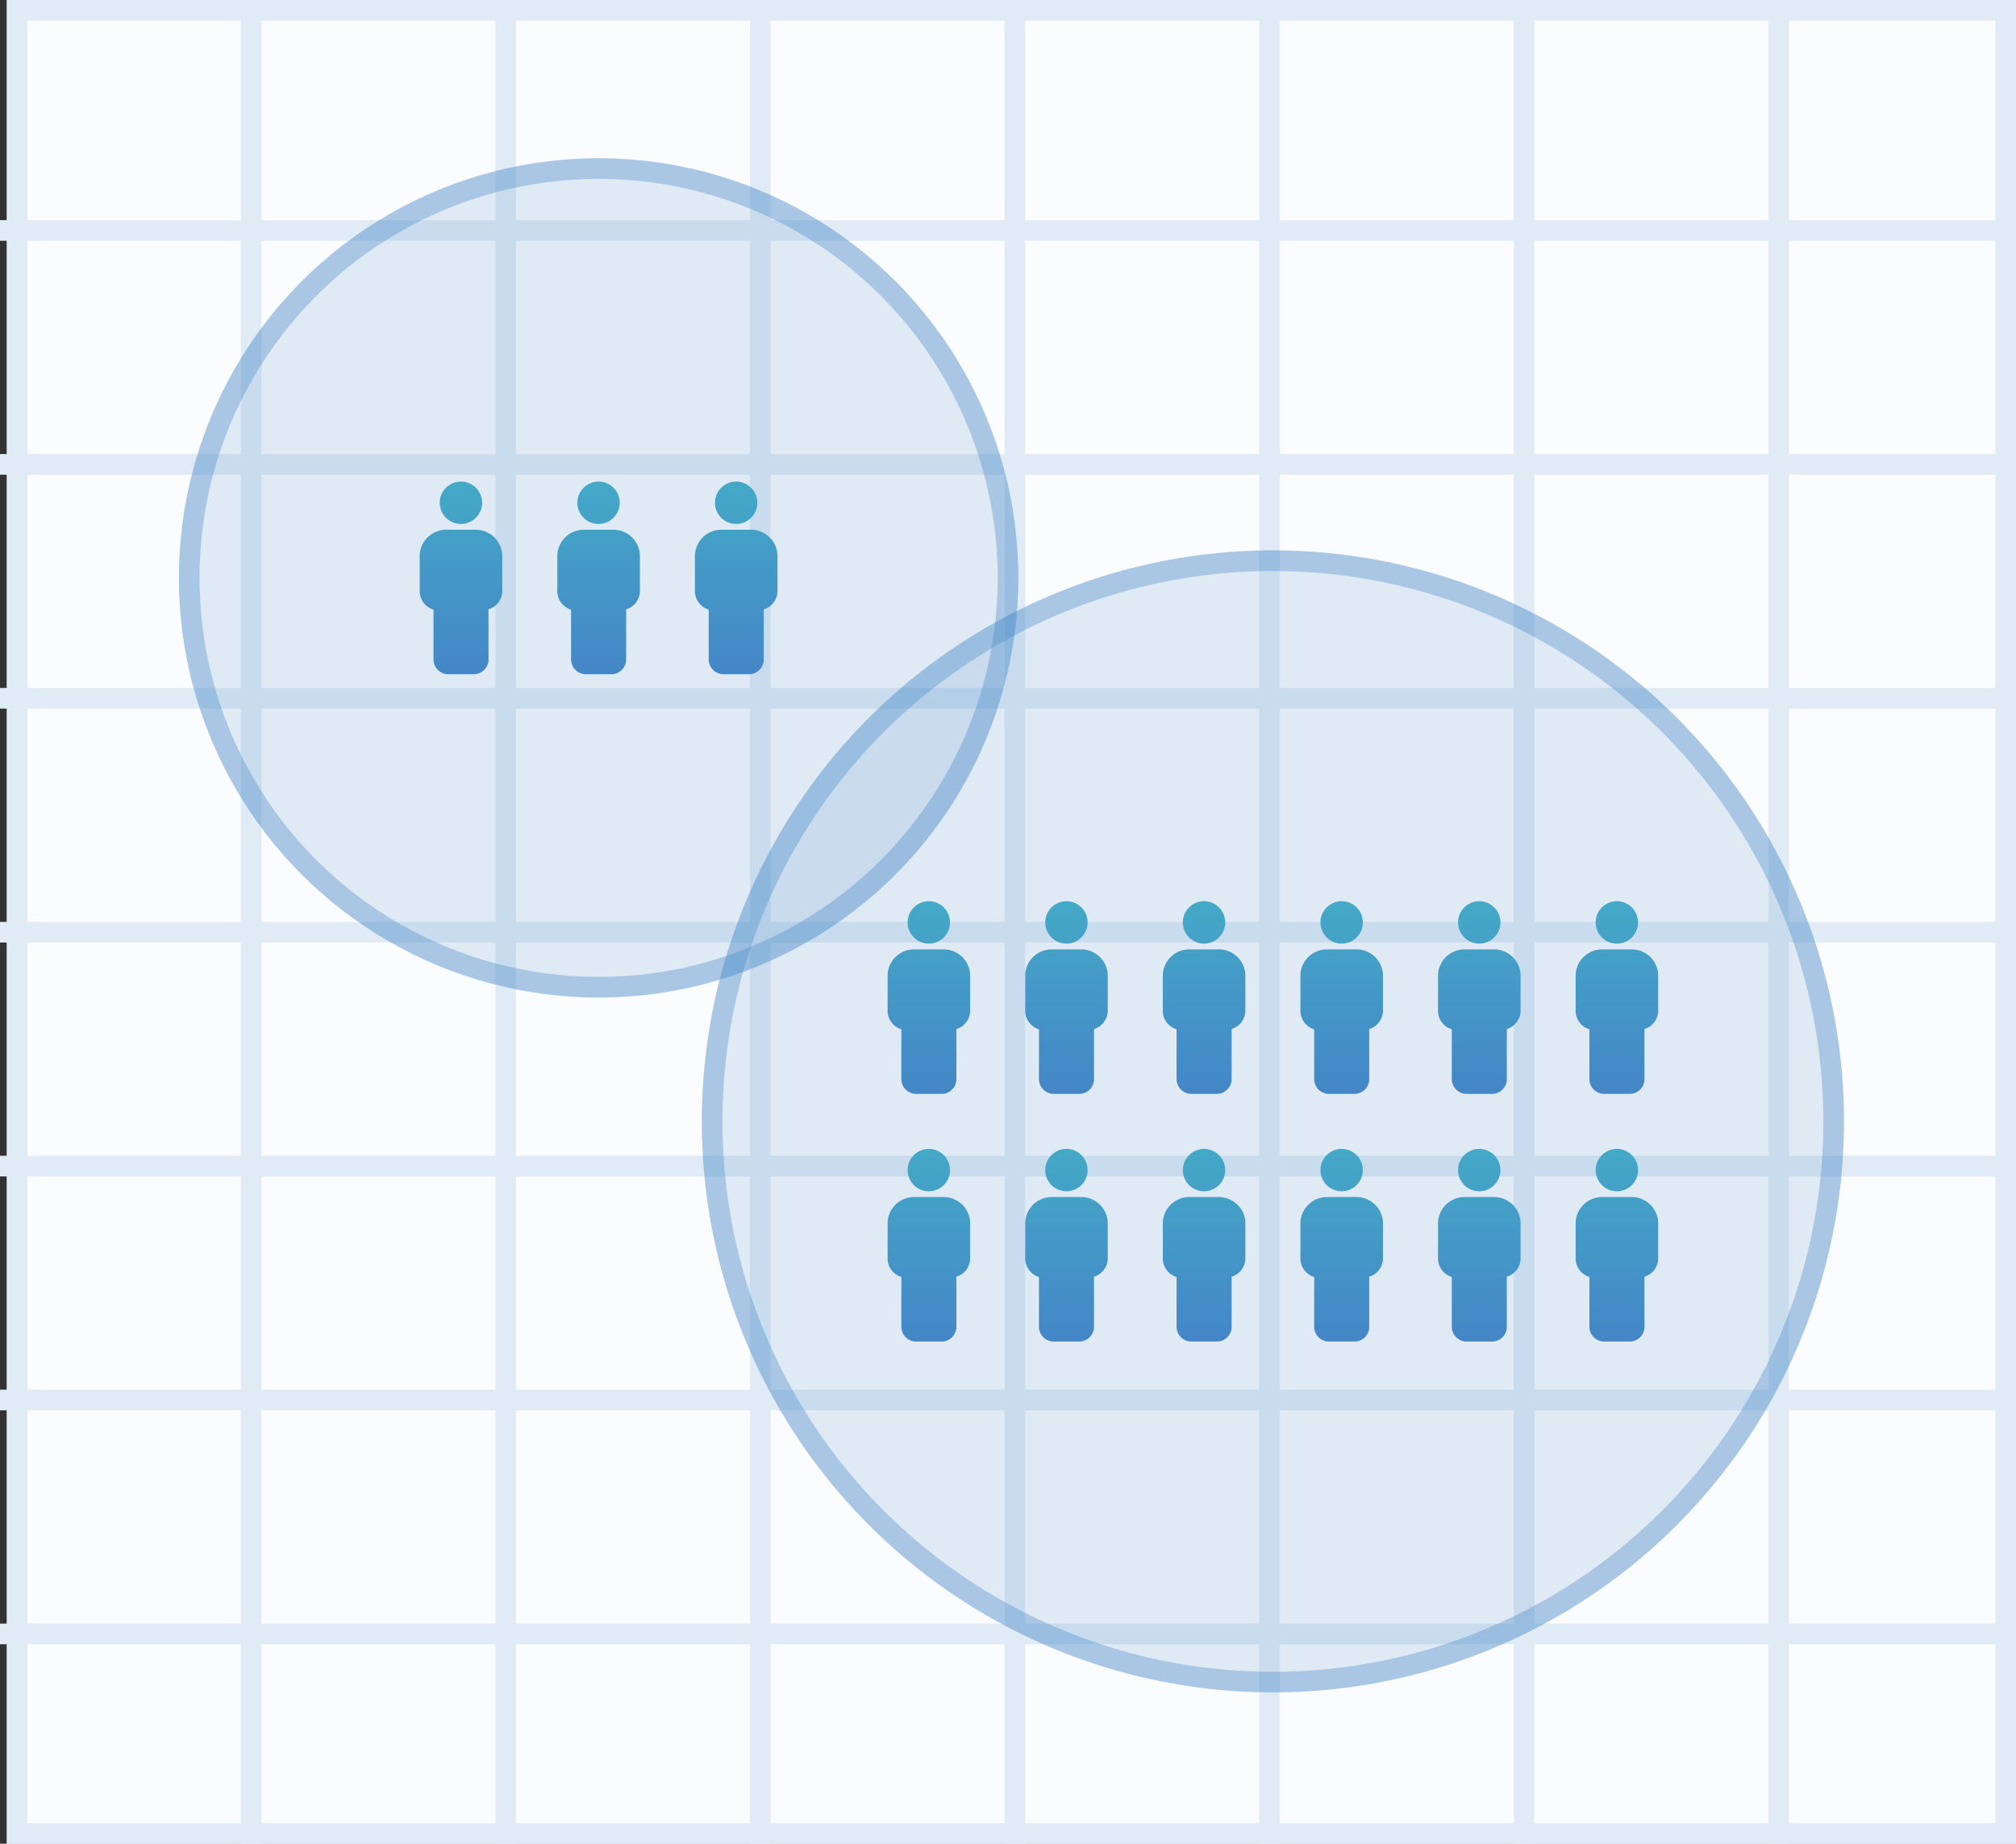 <svg xmlns="http://www.w3.org/2000/svg" xmlns:xlink="http://www.w3.org/1999/xlink" width="293" height="268" viewBox="0 0 293 268">
  <rect x="0" y="0" width="293" height="268" fill="#333333" stroke="none"/>
  <defs>
    <linearGradient id="linear-gradient" x1="0.5" y1="1.001" x2="0.5" y2="-0.001" gradientUnits="objectBoundingBox">
      <stop offset="0" stop-color="#4486c7"/>
      <stop offset="1" stop-color="#44a9c7"/>
    </linearGradient>
  </defs>
  <g id="グループ_8012" data-name="グループ 8012" transform="translate(-87 -1670)">
    <g id="グループ_8011" data-name="グループ 8011" transform="translate(14703 15012)">
      <g id="長方形_3420" data-name="長方形 3420" transform="translate(-14615 -13342)" fill="#fbfcfe" stroke="#e1ebf6" stroke-width="3">
        <rect width="292" height="268" stroke="none"/>
        <rect x="1.5" y="1.5" width="289" height="265" fill="none"/>
      </g>
      <g id="グループ_8009" data-name="グループ 8009">
        <rect id="長方形_3419" data-name="長方形 3419" width="36.5" height="33.5" transform="translate(-14360.5 -13107.5)" fill="rgba(251,252,254,0)"/>
        <rect id="長方形_3418" data-name="長方形 3418" width="36.5" height="33.5" transform="translate(-14397 -13107.5)" fill="rgba(251,252,254,0)"/>
        <rect id="長方形_3417" data-name="長方形 3417" width="36.5" height="33.5" transform="translate(-14433.5 -13107.5)" fill="rgba(251,252,254,0)"/>
        <rect id="長方形_3416" data-name="長方形 3416" width="36.5" height="33.5" transform="translate(-14470 -13107.5)" fill="rgba(251,252,254,0)"/>
        <rect id="長方形_3415" data-name="長方形 3415" width="36.5" height="33.5" transform="translate(-14506.5 -13107.5)" fill="rgba(251,252,254,0)"/>
        <rect id="長方形_3414" data-name="長方形 3414" width="36.5" height="33.5" transform="translate(-14543 -13107.5)" fill="rgba(251,252,254,0)"/>
        <rect id="長方形_3412" data-name="長方形 3412" width="36.5" height="33.5" transform="translate(-14579.5 -13107.5)" fill="rgba(251,252,254,0)"/>
        <rect id="長方形_3387" data-name="長方形 3387" width="36.5" height="33.5" transform="translate(-14616 -13107.5)" fill="rgba(251,252,254,0)"/>
        <rect id="長方形_3419-2" data-name="長方形 3419" width="36.5" height="33.5" transform="translate(-14360.5 -13141)" fill="rgba(251,252,254,0)"/>
        <rect id="長方形_3418-2" data-name="長方形 3418" width="36.5" height="33.5" transform="translate(-14397 -13141)" fill="rgba(251,252,254,0)"/>
        <rect id="長方形_3417-2" data-name="長方形 3417" width="36.5" height="33.5" transform="translate(-14433.5 -13141)" fill="rgba(251,252,254,0)"/>
        <rect id="長方形_3416-2" data-name="長方形 3416" width="36.5" height="33.5" transform="translate(-14470 -13141)" fill="rgba(251,252,254,0)"/>
        <rect id="長方形_3415-2" data-name="長方形 3415" width="36.5" height="33.5" transform="translate(-14506.5 -13141)" fill="rgba(251,252,254,0)"/>
        <rect id="長方形_3414-2" data-name="長方形 3414" width="36.5" height="33.5" transform="translate(-14543 -13141)" fill="rgba(251,252,254,0)"/>
        <rect id="長方形_3412-2" data-name="長方形 3412" width="36.5" height="33.5" transform="translate(-14579.5 -13141)" fill="rgba(251,252,254,0)"/>
        <rect id="長方形_3387-2" data-name="長方形 3387" width="36.5" height="33.5" transform="translate(-14616 -13141)" fill="rgba(251,252,254,0)"/>
        <rect id="長方形_3419-3" data-name="長方形 3419" width="36.5" height="33.5" transform="translate(-14360.5 -13174.5)" fill="rgba(251,252,254,0)"/>
        <rect id="長方形_3418-3" data-name="長方形 3418" width="36.5" height="33.5" transform="translate(-14397 -13174.5)" fill="rgba(251,252,254,0)"/>
        <rect id="長方形_3417-3" data-name="長方形 3417" width="36.5" height="33.5" transform="translate(-14433.5 -13174.5)" fill="rgba(251,252,254,0)"/>
        <rect id="長方形_3416-3" data-name="長方形 3416" width="36.5" height="33.5" transform="translate(-14470 -13174.5)" fill="rgba(251,252,254,0)"/>
        <rect id="長方形_3415-3" data-name="長方形 3415" width="36.5" height="33.5" transform="translate(-14506.5 -13174.5)" fill="rgba(251,252,254,0)"/>
        <rect id="長方形_3414-3" data-name="長方形 3414" width="36.5" height="33.5" transform="translate(-14543 -13174.5)" fill="rgba(251,252,254,0)"/>
        <rect id="長方形_3412-3" data-name="長方形 3412" width="36.5" height="33.5" transform="translate(-14579.5 -13174.5)" fill="rgba(251,252,254,0)"/>
        <rect id="長方形_3387-3" data-name="長方形 3387" width="36.5" height="33.5" transform="translate(-14616 -13174.5)" fill="rgba(251,252,254,0)"/>
        <rect id="長方形_3419-4" data-name="長方形 3419" width="36.5" height="33.5" transform="translate(-14360.5 -13208)" fill="rgba(251,252,254,0)"/>
        <rect id="長方形_3418-4" data-name="長方形 3418" width="36.5" height="33.5" transform="translate(-14397 -13208)" fill="rgba(251,252,254,0)"/>
        <rect id="長方形_3417-4" data-name="長方形 3417" width="36.5" height="33.5" transform="translate(-14433.5 -13208)" fill="rgba(251,252,254,0)"/>
        <rect id="長方形_3416-4" data-name="長方形 3416" width="36.5" height="33.5" transform="translate(-14470 -13208)" fill="rgba(251,252,254,0)"/>
        <rect id="長方形_3415-4" data-name="長方形 3415" width="36.5" height="33.5" transform="translate(-14506.5 -13208)" fill="rgba(251,252,254,0)"/>
        <rect id="長方形_3414-4" data-name="長方形 3414" width="36.5" height="33.5" transform="translate(-14543 -13208)" fill="rgba(251,252,254,0)"/>
        <rect id="長方形_3412-4" data-name="長方形 3412" width="36.5" height="33.5" transform="translate(-14579.5 -13208)" fill="rgba(251,252,254,0)"/>
        <rect id="長方形_3387-4" data-name="長方形 3387" width="36.5" height="33.5" transform="translate(-14616 -13208)" fill="rgba(251,252,254,0)"/>
        <rect id="長方形_3419-5" data-name="長方形 3419" width="36.5" height="33.5" transform="translate(-14360.5 -13241.5)" fill="rgba(251,252,254,0)"/>
        <rect id="長方形_3418-5" data-name="長方形 3418" width="36.5" height="33.5" transform="translate(-14397 -13241.5)" fill="rgba(251,252,254,0)"/>
        <rect id="長方形_3417-5" data-name="長方形 3417" width="36.5" height="33.5" transform="translate(-14433.5 -13241.5)" fill="rgba(251,252,254,0)"/>
        <rect id="長方形_3416-5" data-name="長方形 3416" width="36.5" height="33.5" transform="translate(-14470 -13241.5)" fill="rgba(251,252,254,0)"/>
        <rect id="長方形_3415-5" data-name="長方形 3415" width="36.5" height="33.5" transform="translate(-14506.5 -13241.5)" fill="rgba(251,252,254,0)"/>
        <rect id="長方形_3414-5" data-name="長方形 3414" width="36.5" height="33.5" transform="translate(-14543 -13241.5)" fill="rgba(251,252,254,0)"/>
        <rect id="長方形_3412-5" data-name="長方形 3412" width="36.5" height="33.5" transform="translate(-14579.5 -13241.5)" fill="rgba(251,252,254,0)"/>
        <rect id="長方形_3387-5" data-name="長方形 3387" width="36.5" height="33.5" transform="translate(-14616 -13241.5)" fill="rgba(251,252,254,0)"/>
        <rect id="長方形_3419-6" data-name="長方形 3419" width="36.5" height="33.5" transform="translate(-14360.5 -13275)" fill="rgba(251,252,254,0)"/>
        <rect id="長方形_3418-6" data-name="長方形 3418" width="36.5" height="33.5" transform="translate(-14397 -13275)" fill="rgba(251,252,254,0)"/>
        <rect id="長方形_3417-6" data-name="長方形 3417" width="36.5" height="33.5" transform="translate(-14433.5 -13275)" fill="rgba(251,252,254,0)"/>
        <rect id="長方形_3416-6" data-name="長方形 3416" width="36.5" height="33.5" transform="translate(-14470 -13275)" fill="rgba(251,252,254,0)"/>
        <rect id="長方形_3415-6" data-name="長方形 3415" width="36.5" height="33.5" transform="translate(-14506.5 -13275)" fill="rgba(251,252,254,0)"/>
        <rect id="長方形_3414-6" data-name="長方形 3414" width="36.5" height="33.5" transform="translate(-14543 -13275)" fill="rgba(251,252,254,0)"/>
        <rect id="長方形_3412-6" data-name="長方形 3412" width="36.5" height="33.5" transform="translate(-14579.5 -13275)" fill="rgba(251,252,254,0)"/>
        <rect id="長方形_3387-6" data-name="長方形 3387" width="36.5" height="33.5" transform="translate(-14616 -13275)" fill="rgba(251,252,254,0)"/>
        <rect id="長方形_3419-7" data-name="長方形 3419" width="36.5" height="33.5" transform="translate(-14360.5 -13308.5)" fill="rgba(251,252,254,0)"/>
        <rect id="長方形_3418-7" data-name="長方形 3418" width="36.5" height="33.5" transform="translate(-14397 -13308.5)" fill="rgba(251,252,254,0)"/>
        <rect id="長方形_3417-7" data-name="長方形 3417" width="36.5" height="33.5" transform="translate(-14433.5 -13308.5)" fill="rgba(251,252,254,0)"/>
        <rect id="長方形_3416-7" data-name="長方形 3416" width="36.5" height="33.5" transform="translate(-14470 -13308.5)" fill="rgba(251,252,254,0)"/>
        <rect id="長方形_3415-7" data-name="長方形 3415" width="36.5" height="33.5" transform="translate(-14506.5 -13308.5)" fill="rgba(251,252,254,0)"/>
        <rect id="長方形_3414-7" data-name="長方形 3414" width="36.5" height="33.5" transform="translate(-14543 -13308.5)" fill="rgba(251,252,254,0)"/>
        <rect id="長方形_3412-7" data-name="長方形 3412" width="36.5" height="33.5" transform="translate(-14579.5 -13308.5)" fill="rgba(251,252,254,0)"/>
        <rect id="長方形_3387-7" data-name="長方形 3387" width="36.5" height="33.5" transform="translate(-14616 -13308.5)" fill="rgba(251,252,254,0)"/>
        <rect id="長方形_3419-8" data-name="長方形 3419" width="36.5" height="33.5" transform="translate(-14360.5 -13342)" fill="rgba(251,252,254,0)"/>
        <rect id="長方形_3418-8" data-name="長方形 3418" width="36.5" height="33.5" transform="translate(-14397 -13342)" fill="rgba(251,252,254,0)"/>
        <rect id="長方形_3417-8" data-name="長方形 3417" width="36.5" height="33.5" transform="translate(-14433.5 -13342)" fill="rgba(251,252,254,0)"/>
        <rect id="長方形_3416-8" data-name="長方形 3416" width="36.5" height="33.5" transform="translate(-14470 -13342)" fill="rgba(251,252,254,0)"/>
        <rect id="長方形_3415-8" data-name="長方形 3415" width="36.5" height="33.5" transform="translate(-14506.5 -13342)" fill="rgba(251,252,254,0)"/>
        <rect id="長方形_3414-8" data-name="長方形 3414" width="36.5" height="33.5" transform="translate(-14543 -13342)" fill="rgba(251,252,254,0)"/>
        <rect id="長方形_3412-8" data-name="長方形 3412" width="36.5" height="33.5" transform="translate(-14579.5 -13342)" fill="rgba(251,252,254,0)"/>
        <rect id="長方形_3387-8" data-name="長方形 3387" width="36.5" height="33.5" transform="translate(-14616 -13342)" fill="rgba(251,252,254,0)"/>
        <g id="グループ_8008" data-name="グループ 8008">
          <line id="線_66" data-name="線 66" y2="268" transform="translate(-14357.5 -13342)" fill="none" stroke="#e1ebf6" stroke-width="3"/>
          <line id="線_65" data-name="線 65" y2="268" transform="translate(-14394.5 -13342)" fill="none" stroke="#e1ebf6" stroke-width="3"/>
          <line id="線_64" data-name="線 64" y2="268" transform="translate(-14431.5 -13342)" fill="none" stroke="#e1ebf6" stroke-width="3"/>
          <line id="線_63" data-name="線 63" y2="268" transform="translate(-14468.5 -13342)" fill="none" stroke="#e1ebf6" stroke-width="3"/>
          <line id="線_62" data-name="線 62" y2="268" transform="translate(-14505.5 -13342)" fill="none" stroke="#e1ebf6" stroke-width="3"/>
          <line id="線_61" data-name="線 61" y2="268" transform="translate(-14542.5 -13342)" fill="none" stroke="#e1ebf6" stroke-width="3"/>
          <line id="線_50" data-name="線 50" y2="268" transform="translate(-14579.5 -13342)" fill="none" stroke="#e1ebf6" stroke-width="3"/>
        </g>
        <g id="グループ_8007" data-name="グループ 8007">
          <line id="線_60" data-name="線 60" x2="292" transform="translate(-14616 -13104.5)" fill="none" stroke="#e1ebf6" stroke-width="3"/>
          <line id="線_59" data-name="線 59" x2="292" transform="translate(-14616 -13138.5)" fill="none" stroke="#e1ebf6" stroke-width="3"/>
          <line id="線_58" data-name="線 58" x2="292" transform="translate(-14616 -13172.5)" fill="none" stroke="#e1ebf6" stroke-width="3"/>
          <line id="線_57" data-name="線 57" x2="292" transform="translate(-14616 -13206.5)" fill="none" stroke="#e1ebf6" stroke-width="3"/>
          <line id="線_56" data-name="線 56" x2="292" transform="translate(-14616 -13240.5)" fill="none" stroke="#e1ebf6" stroke-width="3"/>
          <line id="線_55" data-name="線 55" x2="292" transform="translate(-14616 -13274.5)" fill="none" stroke="#e1ebf6" stroke-width="3"/>
          <line id="線_52" data-name="線 52" x2="292" transform="translate(-14616 -13308.5)" fill="none" stroke="#e1ebf6" stroke-width="3"/>
        </g>
      </g>
    </g>
    <g id="グループ_8022" data-name="グループ 8022" transform="translate(-6 1)">
      <g id="グループ_8021" data-name="グループ 8021">
        <g id="楕円形_111" data-name="楕円形 111" transform="translate(119 1692)" fill="rgba(68,134,199,0.15)" stroke="rgba(68,134,199,0.35)" stroke-width="3">
          <circle cx="61" cy="61" r="61" stroke="none"/>
          <circle cx="61" cy="61" r="59.5" fill="none"/>
        </g>
        <g id="グループ_8015" data-name="グループ 8015" transform="translate(-24 -83.183)">
          <g id="グループ_7993" data-name="グループ 7993" transform="translate(-64.955 55.816)">
            <g id="グループ_7991" data-name="グループ 7991" transform="translate(-4.061)">
              <g id="people" transform="translate(287.016 1766.366)">
                <path id="パス_55858" data-name="パス 55858" d="M16,2a3.08,3.08,0,1,1-2.184.9A3.09,3.09,0,0,1,16,2Zm2,7H14a3.86,3.86,0,0,0-4,3.68V18a2.82,2.82,0,0,0,2,2.62v7.16A2.16,2.16,0,0,0,14,30h4a2.16,2.16,0,0,0,2-2.29V20.58A2.82,2.82,0,0,0,22,18V12.71A3.86,3.86,0,0,0,18,9Z" transform="translate(-10 -2)" fill="url(#linear-gradient)"/>
              </g>
              <g id="people-2" data-name="people" transform="translate(267.016 1766.366)">
                <path id="パス_55858-2" data-name="パス 55858" d="M16,2a3.08,3.08,0,1,1-2.184.9A3.09,3.09,0,0,1,16,2Zm2,7H14a3.86,3.86,0,0,0-4,3.68V18a2.82,2.82,0,0,0,2,2.62v7.16A2.16,2.16,0,0,0,14,30h4a2.16,2.16,0,0,0,2-2.29V20.58A2.82,2.82,0,0,0,22,18V12.71A3.86,3.86,0,0,0,18,9Z" transform="translate(-10 -2)" fill="url(#linear-gradient)"/>
              </g>
              <g id="people-3" data-name="people" transform="translate(247.016 1766.366)">
                <path id="パス_55858-3" data-name="パス 55858" d="M16,2a3.08,3.08,0,1,1-2.184.9A3.09,3.09,0,0,1,16,2Zm2,7H14a3.86,3.86,0,0,0-4,3.68V18a2.82,2.82,0,0,0,2,2.62v7.16A2.16,2.16,0,0,0,14,30h4a2.16,2.16,0,0,0,2-2.29V20.58A2.82,2.82,0,0,0,22,18V12.71A3.86,3.86,0,0,0,18,9Z" transform="translate(-10 -2)" fill="url(#linear-gradient)"/>
              </g>
            </g>
          </g>
        </g>
      </g>
      <g id="グループ_8020" data-name="グループ 8020">
        <g id="楕円形_112" data-name="楕円形 112" transform="translate(195 1749)" fill="rgba(68,134,199,0.15)" stroke="rgba(68,134,199,0.35)" stroke-width="3">
          <circle cx="83" cy="83" r="83" stroke="none"/>
          <circle cx="83" cy="83" r="81.5" fill="none"/>
        </g>
        <g id="グループ_8013" data-name="グループ 8013" transform="translate(44 -22.183)">
          <g id="グループ_7993-2" data-name="グループ 7993" transform="translate(-64.955 55.816)">
            <g id="グループ_7991-2" data-name="グループ 7991" transform="translate(-4.061)">
              <g id="people-4" data-name="people" transform="translate(347.016 1766.366)">
                <path id="パス_55858-4" data-name="パス 55858" d="M16,2a3.08,3.08,0,1,1-2.184.9A3.09,3.09,0,0,1,16,2Zm2,7H14a3.86,3.86,0,0,0-4,3.68V18a2.82,2.82,0,0,0,2,2.62v7.16A2.16,2.16,0,0,0,14,30h4a2.16,2.16,0,0,0,2-2.29V20.58A2.82,2.82,0,0,0,22,18V12.71A3.86,3.86,0,0,0,18,9Z" transform="translate(-10 -2)" fill="url(#linear-gradient)"/>
              </g>
              <g id="people-5" data-name="people" transform="translate(327.016 1766.366)">
                <path id="パス_55858-5" data-name="パス 55858" d="M16,2a3.08,3.08,0,1,1-2.184.9A3.09,3.09,0,0,1,16,2Zm2,7H14a3.86,3.86,0,0,0-4,3.68V18a2.82,2.82,0,0,0,2,2.62v7.16A2.16,2.16,0,0,0,14,30h4a2.16,2.16,0,0,0,2-2.29V20.58A2.82,2.82,0,0,0,22,18V12.71A3.86,3.86,0,0,0,18,9Z" transform="translate(-10 -2)" fill="url(#linear-gradient)"/>
              </g>
              <g id="people-6" data-name="people" transform="translate(307.016 1766.366)">
                <path id="パス_55858-6" data-name="パス 55858" d="M16,2a3.08,3.08,0,1,1-2.184.9A3.09,3.09,0,0,1,16,2Zm2,7H14a3.86,3.86,0,0,0-4,3.68V18a2.82,2.82,0,0,0,2,2.62v7.16A2.16,2.16,0,0,0,14,30h4a2.16,2.16,0,0,0,2-2.29V20.58A2.82,2.82,0,0,0,22,18V12.71A3.86,3.86,0,0,0,18,9Z" transform="translate(-10 -2)" fill="url(#linear-gradient)"/>
              </g>
              <g id="people-7" data-name="people" transform="translate(287.016 1766.366)">
                <path id="パス_55858-7" data-name="パス 55858" d="M16,2a3.08,3.08,0,1,1-2.184.9A3.09,3.09,0,0,1,16,2Zm2,7H14a3.86,3.86,0,0,0-4,3.68V18a2.82,2.82,0,0,0,2,2.62v7.16A2.16,2.16,0,0,0,14,30h4a2.16,2.16,0,0,0,2-2.29V20.58A2.82,2.82,0,0,0,22,18V12.71A3.86,3.86,0,0,0,18,9Z" transform="translate(-10 -2)" fill="url(#linear-gradient)"/>
              </g>
              <g id="people-8" data-name="people" transform="translate(267.016 1766.366)">
                <path id="パス_55858-8" data-name="パス 55858" d="M16,2a3.08,3.08,0,1,1-2.184.9A3.09,3.09,0,0,1,16,2Zm2,7H14a3.86,3.86,0,0,0-4,3.68V18a2.82,2.82,0,0,0,2,2.62v7.16A2.16,2.16,0,0,0,14,30h4a2.16,2.16,0,0,0,2-2.29V20.58A2.82,2.82,0,0,0,22,18V12.71A3.86,3.86,0,0,0,18,9Z" transform="translate(-10 -2)" fill="url(#linear-gradient)"/>
              </g>
              <g id="people-9" data-name="people" transform="translate(247.016 1766.366)">
                <path id="パス_55858-9" data-name="パス 55858" d="M16,2a3.08,3.08,0,1,1-2.184.9A3.09,3.09,0,0,1,16,2Zm2,7H14a3.86,3.86,0,0,0-4,3.68V18a2.82,2.82,0,0,0,2,2.62v7.16A2.16,2.16,0,0,0,14,30h4a2.16,2.16,0,0,0,2-2.29V20.58A2.82,2.82,0,0,0,22,18V12.71A3.86,3.86,0,0,0,18,9Z" transform="translate(-10 -2)" fill="url(#linear-gradient)"/>
              </g>
            </g>
          </g>
        </g>
        <g id="グループ_8014" data-name="グループ 8014" transform="translate(44 13.817)">
          <g id="グループ_7993-3" data-name="グループ 7993" transform="translate(-64.955 55.816)">
            <g id="グループ_7991-3" data-name="グループ 7991" transform="translate(-4.061)">
              <g id="people-10" data-name="people" transform="translate(347.016 1766.366)">
                <path id="パス_55858-10" data-name="パス 55858" d="M16,2a3.08,3.08,0,1,1-2.184.9A3.09,3.09,0,0,1,16,2Zm2,7H14a3.86,3.86,0,0,0-4,3.68V18a2.82,2.82,0,0,0,2,2.62v7.16A2.16,2.16,0,0,0,14,30h4a2.16,2.16,0,0,0,2-2.29V20.58A2.82,2.82,0,0,0,22,18V12.71A3.86,3.86,0,0,0,18,9Z" transform="translate(-10 -2)" fill="url(#linear-gradient)"/>
              </g>
              <g id="people-11" data-name="people" transform="translate(327.016 1766.366)">
                <path id="パス_55858-11" data-name="パス 55858" d="M16,2a3.08,3.08,0,1,1-2.184.9A3.09,3.09,0,0,1,16,2Zm2,7H14a3.86,3.86,0,0,0-4,3.68V18a2.82,2.82,0,0,0,2,2.62v7.16A2.16,2.16,0,0,0,14,30h4a2.16,2.16,0,0,0,2-2.29V20.58A2.82,2.82,0,0,0,22,18V12.71A3.86,3.86,0,0,0,18,9Z" transform="translate(-10 -2)" fill="url(#linear-gradient)"/>
              </g>
              <g id="people-12" data-name="people" transform="translate(307.016 1766.366)">
                <path id="パス_55858-12" data-name="パス 55858" d="M16,2a3.08,3.08,0,1,1-2.184.9A3.09,3.09,0,0,1,16,2Zm2,7H14a3.86,3.86,0,0,0-4,3.68V18a2.82,2.82,0,0,0,2,2.62v7.16A2.16,2.16,0,0,0,14,30h4a2.16,2.16,0,0,0,2-2.29V20.58A2.82,2.82,0,0,0,22,18V12.71A3.86,3.86,0,0,0,18,9Z" transform="translate(-10 -2)" fill="url(#linear-gradient)"/>
              </g>
              <g id="people-13" data-name="people" transform="translate(287.016 1766.366)">
                <path id="パス_55858-13" data-name="パス 55858" d="M16,2a3.08,3.08,0,1,1-2.184.9A3.09,3.09,0,0,1,16,2Zm2,7H14a3.86,3.86,0,0,0-4,3.68V18a2.82,2.82,0,0,0,2,2.62v7.16A2.16,2.16,0,0,0,14,30h4a2.16,2.16,0,0,0,2-2.29V20.58A2.82,2.82,0,0,0,22,18V12.71A3.86,3.86,0,0,0,18,9Z" transform="translate(-10 -2)" fill="url(#linear-gradient)"/>
              </g>
              <g id="people-14" data-name="people" transform="translate(267.016 1766.366)">
                <path id="パス_55858-14" data-name="パス 55858" d="M16,2a3.08,3.08,0,1,1-2.184.9A3.09,3.09,0,0,1,16,2Zm2,7H14a3.86,3.86,0,0,0-4,3.68V18a2.82,2.82,0,0,0,2,2.62v7.16A2.16,2.16,0,0,0,14,30h4a2.16,2.16,0,0,0,2-2.29V20.58A2.82,2.82,0,0,0,22,18V12.71A3.86,3.86,0,0,0,18,9Z" transform="translate(-10 -2)" fill="url(#linear-gradient)"/>
              </g>
              <g id="people-15" data-name="people" transform="translate(247.016 1766.366)">
                <path id="パス_55858-15" data-name="パス 55858" d="M16,2a3.08,3.08,0,1,1-2.184.9A3.09,3.09,0,0,1,16,2Zm2,7H14a3.86,3.86,0,0,0-4,3.68V18a2.82,2.82,0,0,0,2,2.62v7.16A2.16,2.16,0,0,0,14,30h4a2.16,2.16,0,0,0,2-2.29V20.58A2.82,2.82,0,0,0,22,18V12.71A3.86,3.86,0,0,0,18,9Z" transform="translate(-10 -2)" fill="url(#linear-gradient)"/>
              </g>
            </g>
          </g>
        </g>
      </g>
    </g>
  </g>
</svg>
